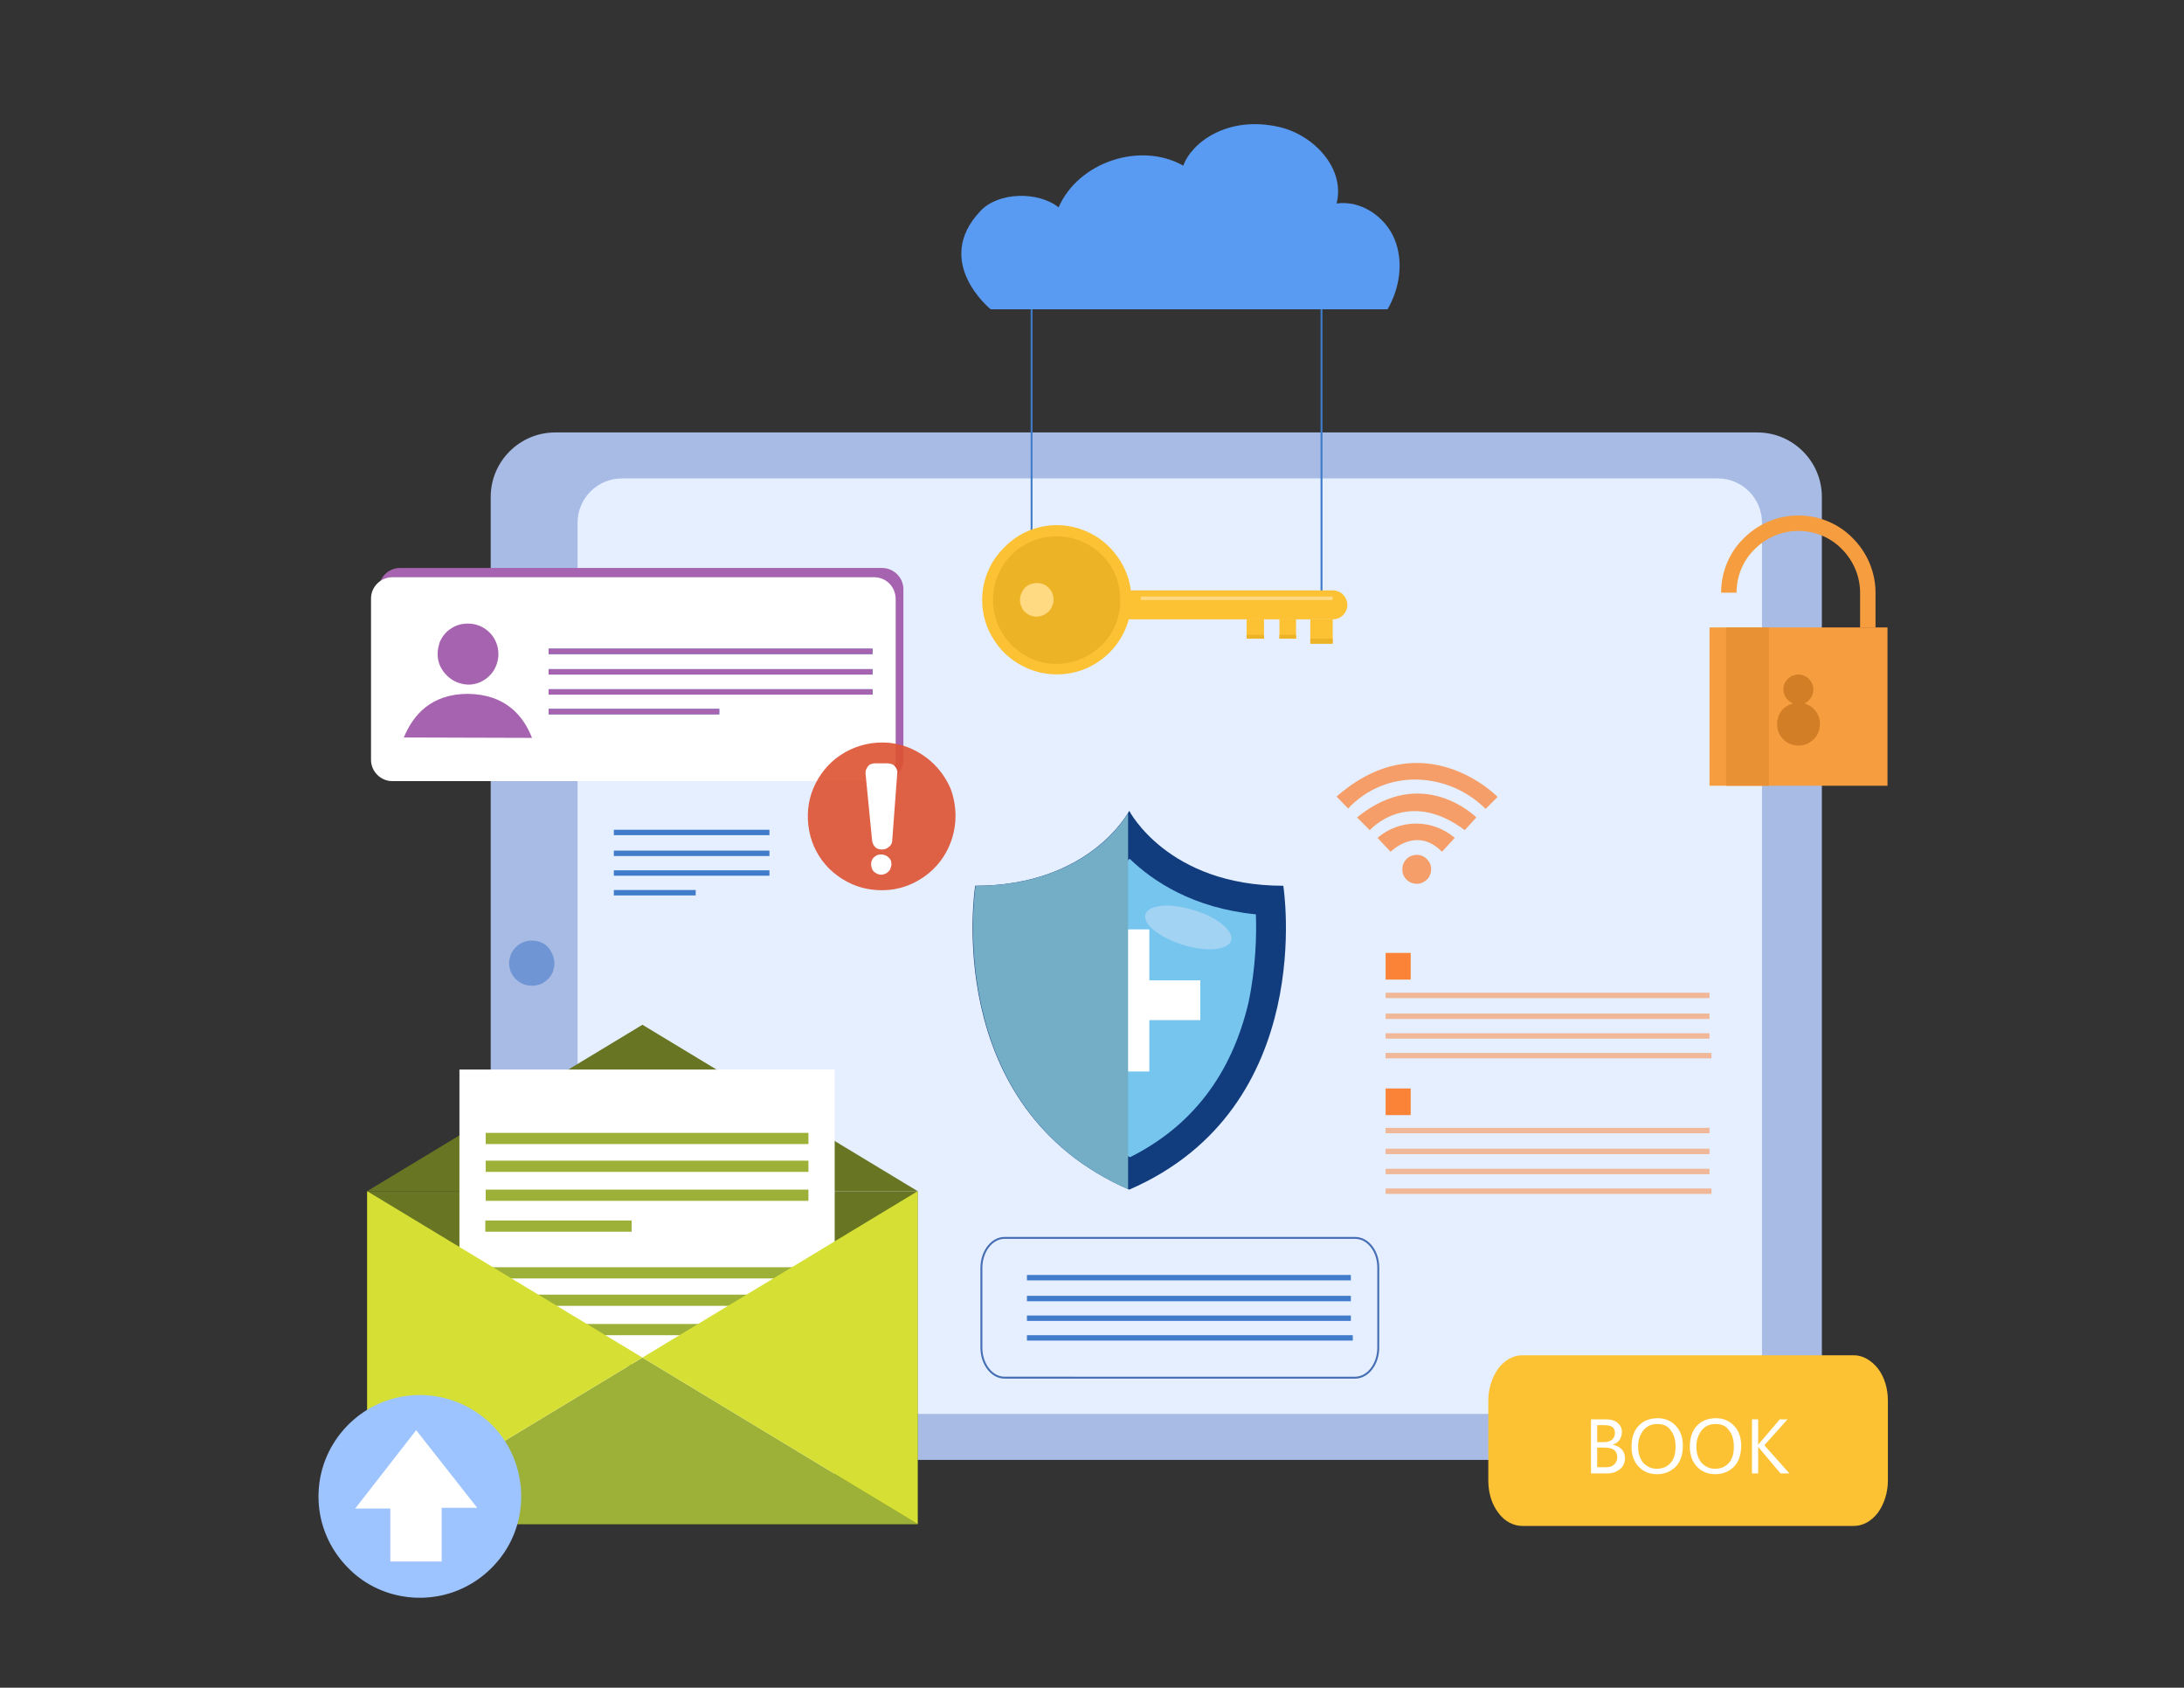 <?xml version="1.0" encoding="utf-8"?>
<!-- Generator: Adobe Illustrator 24.1.3, SVG Export Plug-In . SVG Version: 6.00 Build 0)  -->
<svg version="1.1" id="Layer_1" xmlns="http://www.w3.org/2000/svg" xmlns:xlink="http://www.w3.org/1999/xlink" x="0px" y="0px"
	 viewBox="0 0 565.7 437.1" style="enable-background:new 0 0 565.7 437.1;" xml:space="preserve">
<rect x="0" y="0" width="565.7" height="437.1" fill="#333333" stroke="none"/>
<style type="text/css">
	.st0{fill:#A7BBE4;}
	.st1{fill:#E5EFFF;}
	.st2{fill:#6F95D4;}
	.st3{fill:#F59D3F;}
	.st4{fill:none;stroke:#F59D3F;stroke-width:4;stroke-miterlimit:10;}
	.st5{fill:#E89134;}
	.st6{fill:#D17E26;}
	.st7{fill:none;stroke:#407CCA;stroke-width:0.5;stroke-miterlimit:10;}
	.st8{fill:none;stroke:#407CCA;stroke-width:0.482;stroke-miterlimit:10;}
	.st9{fill:#FDC234;}
	.st10{fill:#FFDA82;}
	.st11{fill:#EDB326;}
	.st12{fill:#599AF2;}
	.st13{fill:#407CCA;}
	.st14{fill:#687623;}
	.st15{fill:#FFFFFF;}
	.st16{fill:#9DB138;}
	.st17{fill:#D6E034;}
	.st18{fill:#9DC4FF;}
	.st19{fill:#F0B798;}
	.st20{opacity:0.9;fill:#FD7822;enable-background:new    ;}
	.st21{fill:#A663AF;}
	.st22{fill:#F59E69;}
	.st23{fill:none;stroke:#456EB5;stroke-width:0.5;stroke-miterlimit:10;}
	.st24{opacity:0.9;fill:#DE5231;enable-background:new    ;}
	.st25{fill:#113C7E;}
	.st26{fill:#75C5EF;}
	.st27{fill:#74ADC6;}
	.st28{fill:#A2D3F2;}
</style>
<path class="st0" d="M471.9,361.4V128.7c0-9.2-7.5-16.7-16.7-16.7H143.8c-9.2,0-16.7,7.5-16.7,16.7v232.7c0,9.2,7.5,16.7,16.7,16.7
	h311.4C464.4,378.1,471.9,370.7,471.9,361.4z"/>
<path class="st1" d="M456.4,354.7V135.4c0-6.3-5.1-11.5-11.5-11.5H161.1c-6.3,0-11.5,5.1-11.5,11.5v219.3c0,6.3,5.1,11.5,11.5,11.5
	h283.8C451.3,366.2,456.4,361,456.4,354.7z"/>
<path class="st2" d="M137.8,255.3c-1.2,0-2.3-0.3-3.3-1c-1-0.6-1.7-1.6-2.2-2.6c-0.4-1.1-0.6-2.3-0.3-3.4c0.2-1.1,0.8-2.2,1.6-3
	c0.8-0.8,1.9-1.4,3-1.6c1.1-0.2,2.3-0.1,3.4,0.3c1.1,0.4,2,1.2,2.6,2.2c0.6,1,1,2.1,1,3.3c0,0.8-0.2,1.5-0.4,2.2
	c-0.3,0.7-0.7,1.4-1.3,1.9c-0.5,0.5-1.2,1-1.9,1.3C139.3,255.1,138.6,255.3,137.8,255.3z"/>
<path class="st3" d="M488.9,162.5h-46.1v41h46.1V162.5z"/>
<path class="st4" d="M447.8,153.5c0-4.8,1.9-9.4,5.3-12.7c3.4-3.4,8-5.3,12.7-5.3l0,0c4.8,0,9.4,1.9,12.7,5.3
	c3.4,3.4,5.3,8,5.3,12.7v9"/>
<path class="st5" d="M458.2,162.5h-11.1v41h11.1V162.5z"/>
<path class="st6" d="M471.4,187.5c0,1.1-0.3,2.2-0.9,3.1c-0.6,0.9-1.5,1.6-2.5,2.1c-1,0.4-2.1,0.5-3.2,0.3c-1.1-0.2-2.1-0.7-2.9-1.5
	c-0.8-0.8-1.3-1.8-1.5-2.9c-0.2-1.1-0.1-2.2,0.3-3.2c0.4-1,1.1-1.9,2.1-2.5c0.9-0.6,2-0.9,3.1-0.9c0.7,0,1.5,0.1,2.1,0.4
	c0.7,0.3,1.3,0.7,1.8,1.2c0.5,0.5,0.9,1.1,1.2,1.8C471.3,186.1,471.4,186.8,471.4,187.5z"/>
<path class="st6" d="M469.7,178.6c0,0.8-0.2,1.5-0.7,2.2c-0.4,0.6-1,1.1-1.7,1.4c-0.7,0.3-1.5,0.4-2.2,0.2s-1.4-0.5-2-1.1
	c-0.5-0.5-0.9-1.2-1.1-2c-0.1-0.8-0.1-1.5,0.2-2.2c0.3-0.7,0.8-1.3,1.4-1.7s1.4-0.7,2.2-0.7c1,0,2,0.4,2.7,1.1
	C469.3,176.6,469.7,177.6,469.7,178.6z"/>
<path class="st7" d="M342.3,61.5v93.9"/>
<path class="st8" d="M267.2,59.6v87.2"/>
<path class="st9" d="M286.3,160.4h59c1,0,1.9-0.4,2.6-1.1c0.7-0.7,1.1-1.7,1.1-2.6c0-1-0.4-1.9-1.1-2.7c-0.7-0.7-1.7-1.1-2.6-1.1
	h-59c-1,0-1.9,0.4-2.6,1.1c-0.7,0.7-1.1,1.7-1.1,2.7c0,1,0.4,1.9,1.1,2.6C284.3,160,285.3,160.4,286.3,160.4z"/>
<path class="st9" d="M345.2,160.4h-5.8v6.3h5.8V160.4z"/>
<path class="st9" d="M331.4,165.4h4.3v-5.1h-4.3V165.4z"/>
<path class="st9" d="M322.9,165.4h4.5v-5.1h-4.5V165.4z"/>
<path class="st10" d="M295.5,155.4h49.7v-0.9h-49.7V155.4z"/>
<path class="st11" d="M339.4,166.7h5.8v-1.3h-5.8V166.7z"/>
<path class="st11" d="M331.4,165.4h4.3v-1h-4.3V165.4z"/>
<path class="st11" d="M322.9,165.4h4.5v-1h-4.5V165.4z"/>
<path class="st9" d="M254.4,155.4c0,3.8,1.1,7.5,3.3,10.7c2.1,3.2,5.1,5.6,8.7,7.1c3.5,1.5,7.4,1.8,11.1,1.1
	c3.7-0.7,7.2-2.6,9.9-5.3c2.7-2.7,4.5-6.1,5.3-9.9c0.7-3.7,0.4-7.6-1.1-11.1c-1.5-3.5-3.9-6.5-7.1-8.7c-3.2-2.1-6.9-3.3-10.7-3.3
	c-5.1,0-10,2-13.6,5.7C256.4,145.4,254.4,150.3,254.4,155.4z"/>
<path class="st11" d="M257.2,155.4c0,3.3,1,6.5,2.8,9.2c1.8,2.7,4.4,4.8,7.4,6.1c3,1.3,6.3,1.6,9.5,0.9c3.2-0.6,6.1-2.2,8.5-4.5
	s3.9-5.3,4.5-8.5c0.6-3.2,0.3-6.5-0.9-9.5s-3.4-5.6-6.1-7.4s-5.9-2.8-9.2-2.8c-4.4,0-8.6,1.7-11.7,4.8
	C258.9,146.8,257.2,151,257.2,155.4z"/>
<path class="st10" d="M264.2,155.4c0,0.9,0.3,1.7,0.7,2.4c0.5,0.7,1.2,1.3,2,1.6c0.8,0.3,1.7,0.4,2.5,0.2c0.8-0.2,1.6-0.6,2.2-1.2
	c0.6-0.6,1-1.4,1.2-2.2c0.2-0.8,0.1-1.7-0.2-2.5c-0.3-0.8-0.9-1.5-1.6-2c-0.7-0.5-1.6-0.7-2.4-0.7c-0.6,0-1.1,0.1-1.7,0.3
	c-0.5,0.2-1,0.5-1.4,0.9s-0.7,0.9-0.9,1.4C264.3,154.2,264.2,154.8,264.2,155.4z"/>
<path class="st12" d="M254,54.6c4.6-4.9,14.9-5.1,20.2-0.9c5.1-11.7,21.1-17.1,32.3-10.8c2.1-5.9,11.4-13.1,24.9-10
	c9,2.1,17.1,10.8,14.8,19.8c6.3-0.9,12.6,3.4,15,9.2c2.4,5.8,1.4,12.7-1.8,18.2H256.6C256.6,80.1,241.4,67.8,254,54.6z"/>
<path class="st13" d="M199.3,214.9H159v1.4h40.3V214.9z"/>
<path class="st13" d="M199.3,220.3H159v1.4h40.3V220.3z"/>
<path class="st13" d="M199.3,225.4H159v1.4h40.3V225.4z"/>
<path class="st13" d="M180.2,230.5H159v1.4h21.2V230.5z"/>
<path class="st14" d="M237.7,308.5H95.1v86.3h142.6V308.5z"/>
<path class="st14" d="M95.1,308.5l71.3-43.1l71.3,43.1L95.1,308.5z"/>
<path class="st15" d="M216.2,277H119v110.5h97.2V277z"/>
<path class="st16" d="M209.4,293.4h-83.6v2.9h83.6V293.4z"/>
<path class="st16" d="M209.4,300.6h-83.6v2.9h83.6V300.6z"/>
<path class="st16" d="M209.4,308.1h-83.6v2.9h83.6V308.1z"/>
<path class="st16" d="M163.6,316.1h-37.9v2.9h37.9V316.1z"/>
<path class="st16" d="M209.4,328.2h-83.6v2.9h83.6V328.2z"/>
<path class="st16" d="M209.4,335.3h-83.6v2.9h83.6V335.3z"/>
<path class="st16" d="M209.4,342.9h-83.6v2.9h83.6V342.9z"/>
<path class="st16" d="M163.6,350.9h-37.9v2.9h37.9V350.9z"/>
<path class="st16" d="M95.1,394.7l71.3-43.1l71.3,43.1H95.1z"/>
<path class="st17" d="M95.1,308.5l71.3,43.1l-71.3,43.1V308.5z"/>
<path class="st17" d="M237.7,308.5l-71.3,43.1l71.3,43.1V308.5z"/>
<path class="st18" d="M135,387.5c0,5.2-1.5,10.3-4.4,14.6c-2.9,4.3-7,7.7-11.8,9.7c-4.8,2-10.1,2.5-15.2,1.5
	c-5.1-1-9.8-3.5-13.4-7.2c-3.7-3.7-6.2-8.4-7.2-13.4c-1-5.1-0.5-10.4,1.5-15.2c2-4.8,5.4-8.9,9.7-11.8c4.3-2.9,9.4-4.4,14.6-4.4
	c7,0,13.6,2.8,18.6,7.7C132.2,373.8,135,380.5,135,387.5z"/>
<path class="st15" d="M107.8,370.4l15.8,20.1h-9.2v13.9h-13.3v-13.7H92L107.8,370.4z"/>
<path class="st19" d="M442.8,257.1h-83.9v1.4h83.9V257.1z"/>
<path class="st19" d="M442.8,262.5h-83.9v1.4h83.9V262.5z"/>
<path class="st19" d="M442.8,267.6h-83.9v1.4h83.9V267.6z"/>
<path class="st19" d="M443.3,272.7h-84.4v1.4h84.4V272.7z"/>
<path class="st20" d="M365.4,246.8h-6.5v6.9h6.5V246.8z"/>
<path class="st19" d="M442.8,292.1h-83.9v1.4h83.9V292.1z"/>
<path class="st19" d="M442.8,297.5h-83.9v1.4h83.9V297.5z"/>
<path class="st19" d="M442.8,302.7h-83.9v1.4h83.9V302.7z"/>
<path class="st19" d="M443.3,307.8h-84.4v1.4h84.4V307.8z"/>
<path class="st20" d="M365.4,281.9h-6.5v6.9h6.5V281.9z"/>
<g>
	<path class="st21" d="M228.5,147.1H103.6c-3,0-5.5,2.5-5.5,5.5v44.2c0,3,2.5,5.5,5.5,5.5h124.9c3,0,5.5-2.5,5.5-5.5v-44.2
		C234,149.6,231.5,147.1,228.5,147.1z"/>
</g>
<path class="st15" d="M226.4,149.5H101.6c-3,0-5.5,2.5-5.5,5.5v41.8c0,3,2.5,5.5,5.5,5.5h124.9c3,0,5.5-2.5,5.5-5.5V155
	C231.9,151.9,229.5,149.5,226.4,149.5z"/>
<path class="st21" d="M137.8,191.1c-2.2-5.7-6.9-11.3-16.6-11.4c-9.7,0-14.3,5.7-16.6,11.3L137.8,191.1z"/>
<path class="st21" d="M129.1,169.4c0,1.6-0.5,3.1-1.3,4.4c-0.9,1.3-2.1,2.3-3.5,2.9c-1.4,0.6-3,0.8-4.6,0.4c-1.5-0.3-2.9-1.1-4-2.2
	c-1.1-1.1-1.9-2.5-2.2-4c-0.3-1.5-0.1-3.1,0.4-4.6c0.6-1.4,1.6-2.7,2.9-3.5c1.3-0.9,2.8-1.3,4.4-1.3c2.1,0,4.1,0.8,5.6,2.3
	C128.3,165.3,129.1,167.3,129.1,169.4z"/>
<path class="st13" d="M226,168h-83.9v1.4H226V168z"/>
<path class="st13" d="M226,173.3h-83.9v1.4H226V173.3z"/>
<path class="st13" d="M226,178.5h-83.9v1.4H226V178.5z"/>
<path class="st13" d="M186.3,183.6h-44.2v1.4h44.2V183.6z"/>
<path class="st21" d="M226,168h-83.9v1.4H226V168z"/>
<path class="st21" d="M226,173.3h-83.9v1.4H226V173.3z"/>
<path class="st21" d="M226,178.5h-83.9v1.4H226V178.5z"/>
<path class="st21" d="M186.3,183.6h-44.2v1.4h44.2V183.6z"/>
<path class="st22" d="M346.2,206.3l3,3.1c2.3-2.5,5.1-4.4,8.2-5.7c3.1-1.3,6.5-1.9,9.8-1.8c6.6,0.2,12.9,2.9,17.6,7.6l3.1-3.1
	C387.9,206.3,368.6,186.7,346.2,206.3z"/>
<path class="st22" d="M351.5,211.7l3.3,3.3c0,0,9.8-11.1,24.6,0l3-3.3C382.4,211.7,368.6,197.8,351.5,211.7z"/>
<path class="st22" d="M360.2,220.6c0,0,6.7-6.8,13.3,0l3.3-3.6c-2.8-2.4-6.3-3.7-10-3.7c-3.7,0-7.2,1.3-10,3.7L360.2,220.6z"/>
<path class="st22" d="M370.7,225.1c0,0.7-0.2,1.5-0.6,2.1s-1,1.1-1.7,1.4c-0.7,0.3-1.4,0.4-2.2,0.2c-0.7-0.1-1.4-0.5-1.9-1
	c-0.5-0.5-0.9-1.2-1-1.9c-0.1-0.7-0.1-1.5,0.2-2.2s0.8-1.3,1.4-1.7c0.6-0.4,1.3-0.6,2.1-0.6c1,0,1.9,0.4,2.6,1.1
	C370.3,223.2,370.7,224.1,370.7,225.1z"/>
<path class="st13" d="M349.9,330.2H266v1.4h83.9V330.2z"/>
<path class="st13" d="M349.9,335.6H266v1.4h83.9V335.6z"/>
<path class="st13" d="M349.9,340.7H266v1.4h83.9V340.7z"/>
<path class="st13" d="M350.4,345.8H266v1.4h84.4V345.8z"/>
<path class="st23" d="M351,320.6h-90.8c-3.3,0-6,3.5-6,7.8V349c0,4.3,2.7,7.8,6,7.8H351c3.3,0,6-3.5,6-7.8v-20.7
	C357,324,354.3,320.6,351,320.6z"/>
<path class="st24" d="M247.5,211.3c0,3.8-1.1,7.5-3.2,10.7c-2.1,3.2-5.1,5.6-8.6,7.1c-3.5,1.5-7.4,1.8-11.1,1.1
	c-3.7-0.7-7.1-2.6-9.8-5.2c-2.7-2.7-4.5-6.1-5.2-9.8s-0.4-7.6,1.1-11.1c1.5-3.5,3.9-6.5,7.1-8.6c3.2-2.1,6.9-3.2,10.7-3.2
	c2.5,0,5,0.5,7.3,1.5c2.3,1,4.4,2.4,6.2,4.2c1.8,1.8,3.2,3.9,4.2,6.2C247,206.3,247.5,208.8,247.5,211.3z"/>
<path class="st15" d="M228.6,220h-0.3c-0.6,0-1.2-0.2-1.6-0.6c-0.4-0.4-0.7-1-0.8-1.6l-1.7-17.4c0-0.3,0-0.7,0.1-1
	c0.1-0.3,0.3-0.6,0.5-0.9c0.2-0.3,0.5-0.5,0.8-0.6c0.3-0.1,0.6-0.2,1-0.2h3.4c0.3,0,0.7,0.1,1,0.2c0.3,0.1,0.6,0.3,0.8,0.6
	c0.2,0.2,0.4,0.5,0.5,0.8s0.2,0.6,0.1,1l-1.3,17.4c0,0.6-0.3,1.2-0.8,1.6C229.8,219.7,229.3,220,228.6,220z"/>
<path class="st15" d="M230.9,223.8c0,0.5-0.2,1-0.4,1.5c-0.3,0.4-0.7,0.8-1.2,1c-0.5,0.2-1,0.3-1.5,0.2c-0.5-0.1-1-0.4-1.4-0.7
	c-0.4-0.4-0.6-0.8-0.7-1.4c-0.1-0.5-0.1-1,0.1-1.5c0.2-0.5,0.5-0.9,1-1.2c0.4-0.3,0.9-0.4,1.5-0.4c0.7,0,1.4,0.3,1.9,0.8
	C230.7,222.5,230.9,223.1,230.9,223.8z"/>
<path class="st25" d="M332.4,229.4c-29.9,0-39.9-19.4-39.9-19.4s-10,19.4-39.9,19.4c0,0-9.2,57.4,39.9,78.7
	C341.6,286.8,332.4,229.4,332.4,229.4z"/>
<path class="st26" d="M325.3,236.8c-16.3-1.6-26.7-8.6-32.7-14.4c-6,5.9-16.4,12.8-32.7,14.4c-0.2,5.4,0,13.7,2.1,22.8
	c4.3,18.6,14.6,32.1,30.7,40.1c16-8,26.3-21.4,30.7-40.1C325.3,250.5,325.5,242.2,325.3,236.8z"/>
<path class="st15" d="M297.7,240.7h-10.3v36.8h10.3V240.7z"/>
<path class="st15" d="M310.9,253.9h-36.8v10.3h36.8V253.9z"/>
<g>
	<path class="st27" d="M292.2,210.6c-1.9,3.2-12.7,18.8-39.5,18.8c0,0-9.1,57.2,39.5,78.6V210.6z"/>
</g>
<path class="st28" d="M318.9,243.6c-0.8,2.5-6.4,3-12.5,1.1c-6.1-1.9-10.5-5.4-9.7-7.9c0.8-2.5,6.4-3,12.5-1.1
	C315.3,237.5,319.6,241.1,318.9,243.6z"/>
<path class="st9" d="M480.2,351h-85.9c-2.3,0-4.5,1.2-6.2,3.4c-1.6,2.2-2.6,5.2-2.6,8.3v20.8c0,3.1,0.9,6.1,2.6,8.3
	c1.6,2.2,3.9,3.4,6.2,3.4h85.9c2.3,0,4.5-1.2,6.2-3.4c1.6-2.2,2.6-5.2,2.6-8.3v-20.8c0-3.1-0.9-6.1-2.6-8.3
	C484.7,352.3,482.5,351,480.2,351z"/>
<path class="st15" d="M412.1,381.6v-14h4c1.2,0,2.2,0.3,2.9,0.9c0.7,0.6,1.1,1.4,1.1,2.3c0,0.8-0.2,1.5-0.6,2.1
	c-0.4,0.6-1,1-1.8,1.3v0c0.9,0.1,1.7,0.5,2.3,1.1c0.6,0.6,0.9,1.4,0.9,2.3c0,1.2-0.4,2.2-1.3,2.9c-0.9,0.7-1.9,1.1-3.3,1.1H412.1z
	 M413.7,369v4.5h1.7c0.9,0,1.6-0.2,2.1-0.6c0.5-0.4,0.8-1,0.8-1.8c0-1.4-0.9-2-2.7-2H413.7z M413.7,375v5h2.2c1,0,1.7-0.2,2.2-0.7
	c0.5-0.5,0.8-1.1,0.8-1.9c0-1.7-1.1-2.5-3.4-2.5H413.7z M429.2,381.8c-2,0-3.6-0.7-4.8-2c-1.2-1.3-1.8-3-1.8-5.1
	c0-2.3,0.6-4.1,1.8-5.4c1.2-1.3,2.9-2,5-2c1.9,0,3.5,0.7,4.7,2c1.2,1.3,1.8,3,1.8,5.1c0,2.3-0.6,4.1-1.8,5.4
	C432.8,381.1,431.2,381.8,429.2,381.8z M429.3,368.8c-1.5,0-2.7,0.5-3.6,1.6c-0.9,1.1-1.4,2.5-1.4,4.2c0,1.7,0.4,3.1,1.3,4.2
	c0.9,1,2.1,1.6,3.5,1.6c1.5,0,2.7-0.5,3.6-1.5c0.9-1,1.3-2.4,1.3-4.2c0-1.8-0.4-3.3-1.3-4.3C432,369.3,430.8,368.8,429.3,368.8z
	 M444.3,381.8c-2,0-3.6-0.7-4.8-2c-1.2-1.3-1.8-3-1.8-5.1c0-2.3,0.6-4.1,1.8-5.4c1.2-1.3,2.9-2,5-2c1.9,0,3.5,0.7,4.7,2
	c1.2,1.3,1.8,3,1.8,5.1c0,2.3-0.6,4.1-1.8,5.4C447.9,381.1,446.3,381.8,444.3,381.8z M444.4,368.8c-1.5,0-2.7,0.5-3.6,1.6
	c-0.9,1.1-1.4,2.5-1.4,4.2c0,1.7,0.4,3.1,1.3,4.2c0.9,1,2.1,1.6,3.5,1.6c1.5,0,2.7-0.5,3.6-1.5c0.9-1,1.3-2.4,1.3-4.2
	c0-1.8-0.4-3.3-1.3-4.3C447.1,369.3,445.9,368.8,444.4,368.8z M463.5,381.6h-2.3l-5.4-6.4c-0.2-0.2-0.3-0.4-0.4-0.5h0v6.9h-1.6v-14
	h1.6v6.6h0c0.1-0.1,0.2-0.3,0.4-0.5l5.2-6.1h2l-6,6.7L463.5,381.6z"/>
</svg>
